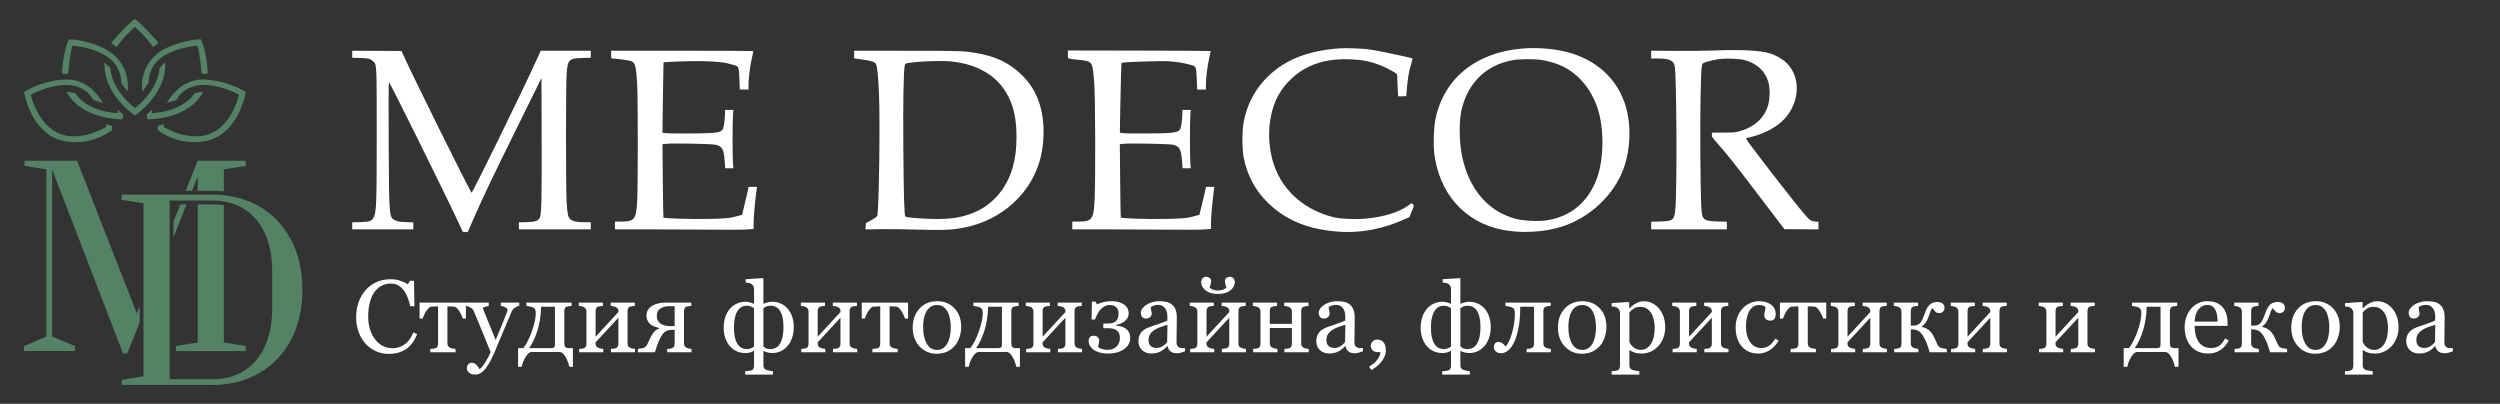 <?xml version="1.0" encoding="UTF-8"?> <svg xmlns="http://www.w3.org/2000/svg" width="1455" height="235" viewBox="0 0 1455 235" fill="none"><rect x="0" y="0" width="1455" height="235" fill="#333333" stroke="none"/><g clip-path="url(#clip0_1689_16)"><path fill-rule="evenodd" clip-rule="evenodd" d="M779.943 28.123C761.766 29.367 748.636 34.392 738.503 43.979C730.698 51.364 725.878 60.238 723.807 71.04C722.879 75.88 722.863 86.515 723.777 91.335C725.811 102.072 730.548 110.913 738.243 118.334C749.003 128.711 762.617 133.993 781.054 134.946C792.699 135.547 805.31 133.045 817.02 127.811L820.221 126.38L821.555 123.243C823.093 119.625 823.084 119.679 822.276 118.807C821.683 118.17 821.623 118.176 820.516 118.989C814.424 123.464 806.36 126.078 795.155 127.206C789.415 127.785 780.301 127.44 776.426 126.499C759.419 122.369 746.627 111.202 741.458 95.974C736.859 82.428 737.952 66.197 744.213 55.093C748.2 48.02 754.97 41.833 762.326 38.539C769.308 35.411 776.233 34.208 785.496 34.511C792.506 34.74 797.299 35.655 802.985 37.85C807.056 39.421 812.728 42.484 813.04 43.28C813.163 43.59 813.263 45.009 813.265 46.432C813.266 47.855 813.374 50.604 813.505 52.539L813.745 56.059H816.094C817.388 56.059 818.448 55.937 818.449 55.788C818.452 55.639 818.623 53.568 818.83 51.185C819.334 45.38 820.102 41.009 821.285 37.195C821.825 35.456 822.198 33.987 822.114 33.93C821.903 33.785 810.425 31.291 804.32 30.064C801.54 29.506 797.791 28.868 795.991 28.648C792.384 28.207 783.138 27.904 779.943 28.123ZM885.576 28.297C858.831 30.623 840.356 45.72 835.455 69.255C834.479 73.947 834.104 83.75 834.707 88.908C837.446 112.391 852.193 129.161 874.079 133.679C885.063 135.947 898.755 135.224 909.24 131.823C925.391 126.585 939.218 113.566 944.854 98.293C949.293 86.262 949.501 70.841 945.375 59.38C939.705 43.625 926.231 32.821 907.968 29.384C900.891 28.053 892.865 27.663 885.576 28.297ZM997.629 29.388C992.844 29.579 982.64 29.685 974.954 29.625L960.978 29.516V34.039H964.662C971.418 34.039 973.903 35.096 974.648 38.289C975.801 43.226 976.121 110.254 975.046 121.743C974.442 128.196 973.797 128.711 966.069 128.913L960.978 129.046V133.489H1005.03V129.045L999.758 128.912C993.87 128.765 991.92 128.168 991.017 126.236C990.09 124.251 989.82 117.457 989.606 90.532C989.396 64.456 989.805 41.45 990.539 38.021C990.792 36.837 990.952 36.725 993.537 35.936C998.398 34.451 1002.5 33.943 1007.99 34.143C1010.84 34.247 1013.95 34.578 1015.21 34.912C1022.35 36.796 1027.33 41.352 1029.17 47.679C1030.23 51.33 1030.15 57.489 1029 61.352C1026.8 68.706 1021.02 73.976 1012.55 76.356C1010.05 77.057 1008.78 77.166 1003.11 77.171L996.566 77.176L996.339 78.356C996.129 79.453 996.402 79.865 1000.3 84.312C1006.26 91.112 1008.94 94.507 1024.6 115.066L1038.54 133.376L1058.34 133.489V129.067L1056.36 128.906C1054 128.716 1053.2 128.165 1050.28 124.762C1043.75 117.155 1016.14 81.462 1016.14 80.627C1016.14 80.48 1017.1 80.151 1018.27 79.897C1025.17 78.396 1032.21 74.991 1036.74 70.962C1047.35 61.517 1048.79 45.416 1039.81 36.662C1037.38 34.287 1033.4 32.026 1029.84 30.991C1024.06 29.312 1013.18 28.771 997.629 29.388ZM205 33.593L209.72 33.744C214.644 33.903 215.501 34.131 217.295 35.761C219.254 37.541 219.254 37.551 219.254 78.079C219.254 117.794 219.063 123.25 217.576 126.278C216.401 128.669 215.191 129.132 209.72 129.282L205 129.411V133.489H240.541V129.437L236.143 129.26C232.563 129.117 231.42 128.93 229.994 128.257C226.438 126.579 226.44 126.584 226.213 83.403C226.105 62.954 226.165 47.756 226.353 47.756C226.855 47.756 259.23 113.135 266.789 129.417L269.349 134.933L272.194 135.141L275.312 127.998C281.313 114.255 285.73 105.002 302.668 70.686L315.139 45.424L315.242 81.335C315.344 116.792 315.152 124.663 314.139 126.709C313.21 128.582 311.55 129.144 306.532 129.285L301.996 129.412V133.489H343.83V129.338H340.331C333.632 129.338 331.258 128.267 330.511 124.908C330.279 123.87 329.94 120.422 329.755 117.245C329.301 109.437 329.311 49.611 329.767 43.092C330.357 34.675 331.058 33.959 338.918 33.734L343.83 33.594V29.527H314.725L312.006 35.483C303.189 54.803 275.172 111.992 274.456 112.135C273.892 112.247 239.233 42.278 234.286 31.039L233.68 29.664L205 29.527V33.593ZM355.678 31.783C355.678 33.694 355.777 34.039 356.327 34.039C358.297 34.039 366.645 35.192 367.444 35.575C369.775 36.69 370.275 38.726 370.853 49.423C371.308 57.878 371.318 107.267 370.864 116.343C370.292 127.839 369.438 128.946 361.138 128.968L357.899 128.977V133.489H379.094C390.751 133.489 407.202 133.569 415.653 133.667C424.102 133.764 432.723 133.706 434.811 133.538L438.606 133.231L438.611 129.389C438.616 126.124 439.454 116.832 440.311 110.529L440.552 108.762H435.697L435.271 110.838C435.036 111.979 434.178 115.631 433.364 118.953L431.881 124.993L429.412 125.704C424.939 126.993 422.25 127.249 411.209 127.431C401.616 127.59 386.601 127.122 386.116 126.65C386.023 126.558 385.859 116.908 385.75 105.203L385.555 83.923L388.044 83.663C391.513 83.301 413.952 83.725 416.207 84.195C420.233 85.034 421.195 86.591 421.712 93.106L422.095 97.933H426.855L426.605 95.475C426.285 92.294 426.29 70.144 426.613 66.668L426.861 64H421.946L421.942 66.076C421.939 69.1 421.326 73.816 420.788 74.969C420.108 76.422 418.693 76.972 414.634 77.357C410.526 77.746 390.012 77.84 387.327 77.481L385.555 77.244L385.823 56.816C385.972 45.581 386.122 36.361 386.156 36.328C386.534 35.965 402.666 35.437 409.068 35.578C417.701 35.767 422.043 36.304 426.919 37.787C430.07 38.745 430.025 38.63 430.342 46.403L430.575 52.088H435.644V49.29C435.645 45.314 436.618 37.666 437.659 33.47C438.147 31.502 438.462 29.809 438.36 29.709C438.257 29.609 419.612 29.527 396.926 29.527H355.678V31.783ZM497.1 33.939L501.264 34.547C507.687 35.485 509.271 36.01 509.862 37.396C510.618 39.17 511.114 44.139 511.579 54.615C512.276 70.302 511.57 121.803 510.608 125.548C510.495 125.988 509.159 126.976 507.185 128.08L503.948 129.89L503.73 133.504L512.601 133.365C517.479 133.289 527.274 133.411 534.367 133.636C548.387 134.081 553.734 133.861 560.695 132.551C583.473 128.264 601.166 111.778 605.957 90.375C607.021 85.618 607.549 79.171 607.303 73.927C606.704 61.12 602.551 51.246 594.473 43.409C587.424 36.571 579.141 32.65 567.876 30.817C560.463 29.611 559.134 29.569 527.734 29.548L497.1 29.527V33.939ZM621.491 31.704C621.491 34.409 620.981 34.142 627.354 34.774C635.989 35.63 635.843 35.422 636.847 48.298C637.493 56.581 637.634 104.59 637.048 116.343C636.475 127.839 635.623 128.946 627.322 128.968L624.083 128.977V133.489H645.278C656.935 133.489 673.387 133.569 681.836 133.667C690.286 133.764 698.908 133.706 700.995 133.538L704.789 133.231L704.795 129.389C704.8 126.124 705.639 116.832 706.496 110.529L706.736 108.762H701.881L701.455 110.838C701.221 111.979 700.362 115.631 699.548 118.953L698.066 124.993L695.596 125.704C691.123 126.993 688.434 127.249 677.394 127.431C667.8 127.59 652.785 127.122 652.3 126.65C652.207 126.558 652.043 116.908 651.935 105.203L651.739 83.923L654.229 83.663C657.698 83.301 680.137 83.725 682.392 84.195C686.418 85.034 687.379 86.591 687.896 93.106L688.279 97.933H693.039L692.789 95.475C692.468 92.294 692.474 70.144 692.797 66.668L693.045 64H688.131L688.127 66.076C688.123 69.1 687.51 73.816 686.972 74.969C686.293 76.422 684.876 76.972 680.818 77.357C676.717 77.746 656.197 77.84 653.519 77.482L651.754 77.246L651.985 63.133C652.111 55.37 652.32 46.234 652.449 42.829L652.682 36.638L653.693 36.441C655.751 36.039 675.495 35.4 679.429 35.607C684.25 35.861 689.544 36.704 693.103 37.787C696.254 38.745 696.209 38.63 696.527 46.403L696.76 52.088H701.828V49.29C701.829 45.314 702.803 37.666 703.844 33.47C704.331 31.502 704.647 29.809 704.544 29.709C704.441 29.609 685.713 29.494 662.925 29.455L621.491 29.383V31.704ZM896.376 34.773C900.15 35.297 904.174 36.371 907.535 37.753C917.656 41.916 925.634 50.865 929.643 62.557C933.669 74.294 933.586 92.202 929.451 103.636C924.404 117.593 914.015 126.263 899.934 128.271C895.166 128.951 886.867 128.544 882.416 127.413C862.087 122.246 849.544 102.736 849.544 76.281C849.544 67.954 850.411 62.904 852.873 56.91C857.773 44.976 867.542 37.271 880.728 34.94C883.962 34.369 892.778 34.275 896.376 34.773ZM554.492 35.853C569.932 37.675 581.179 44.751 586.891 56.239C590.233 62.958 591.605 69.815 591.59 79.703C591.579 86.758 590.997 91.572 589.489 97.062C586.095 109.427 577.989 119.011 567.027 123.618C559.66 126.715 553.01 127.715 541.895 127.398C534.497 127.187 527.428 126.542 526.905 126.032C526.29 125.432 525.947 113.789 525.742 86.562C525.534 58.879 525.836 41.425 526.585 37.945C526.758 37.142 527.054 36.934 528.328 36.724C535.197 35.589 548.5 35.146 554.492 35.853Z" fill="white"></path><path d="M100.971 128.885V138.102L108.591 118.949H104.933L100.971 128.885Z" fill="#548265"></path><path d="M123.807 118.949H115.059V199.319L102.324 201.396V204.302H143.025V201.396L130.287 199.319V119.52C128.213 119.146 126.053 118.949 123.807 118.949Z" fill="#548265"></path><path d="M111.732 111.049L115.059 102.687V111.049H123.808C126.014 111.049 128.173 111.162 130.287 111.374V98.534L143.025 96.595V93.551H115.059L108.082 111.049H111.732Z" fill="#548265"></path><path d="M30.337 98.534L71.589 205.685H74.082L81.303 187.535V178.205L79.62 182.427L44.873 93.551H14.278V96.595L27.014 98.534V195.857L14 201.394V204.301H43.626V201.394L30.337 195.857V98.534Z" fill="#548265"></path><path d="M123.807 220.696C130.545 220.696 136.52 219.128 141.736 215.989C146.949 212.852 151.032 208.166 153.987 201.937C156.94 195.707 158.416 188.163 158.416 179.303V157.983C158.416 149.125 156.94 141.603 153.987 135.419C151.032 129.235 146.949 124.574 141.736 121.438C136.52 118.301 130.545 116.73 123.807 116.73H98.75V220.696H123.807ZM70.787 221.113L83.522 219.036V118.252L70.787 116.314V113.27H123.807C133.96 113.27 142.982 115.554 150.872 120.121C158.762 124.69 164.924 131.15 169.353 139.502C173.785 147.857 175.999 157.569 175.999 168.644C175.999 179.719 173.785 189.434 169.353 197.784C164.924 206.138 158.74 212.598 150.802 217.165C142.863 221.734 133.865 224.019 123.807 224.019H70.787V221.113Z" fill="#548265"></path><path d="M61.693 73.917C61.693 73.917 49.008 81.879 36.81 78.525C24.612 75.171 19.184 60.784 17.917 55.139C17.917 55.139 44.18 40.434 54.436 58.249L59.85 59.862C59.85 59.862 52.938 46.038 38.768 46.269C24.598 46.498 14 53.526 14 53.526C14 53.526 17.571 76.451 35.312 81.635C35.312 81.635 50.634 86.589 65.265 75.645V73.341L61.809 72.189L61.693 73.917Z" fill="#548265"></path><path d="M68.49 65.854C49.251 64.587 43.836 54.218 43.836 54.218L38.652 53.297C47.407 70.001 71.254 69.425 71.254 69.425L71.715 66.775L68.49 63.78V65.854Z" fill="#548265"></path><path d="M42.109 26.684C42.109 26.684 70.564 27.837 70.564 48.342L74.251 53.296C74.251 53.296 77.592 34.518 57.316 26.684C57.316 26.684 47.985 22.883 40.151 22.883C40.151 22.883 36.58 29.68 36.119 42.928H39.633C39.633 42.928 40.612 31.293 42.109 26.684Z" fill="#548265"></path><path d="M78.512 15.624C78.512 15.624 86 22.306 89.11 27.49L92.336 24.955C92.336 24.955 83.004 14.21 78.512 11C74.019 14.21 64.688 24.955 64.688 24.955L67.913 27.49C71.024 22.306 78.512 15.624 78.512 15.624Z" fill="#548265"></path><path d="M118.256 46.269C104.087 46.038 97.174 59.862 97.174 59.862L102.589 58.249C112.844 40.434 139.107 55.139 139.107 55.139C137.841 60.784 132.413 75.171 120.214 78.525C108.016 81.879 95.331 73.917 95.331 73.917L95.216 72.189L91.76 73.341V75.645C106.39 86.589 121.712 81.635 121.712 81.635C139.453 76.451 143.025 53.526 143.025 53.526C143.025 53.526 132.426 46.498 118.256 46.269Z" fill="#548265"></path><path d="M118.371 53.297L113.187 54.218C113.187 54.218 107.773 64.587 88.534 65.854V63.78L85.309 66.775L85.769 69.425C85.769 69.425 109.616 70.001 118.371 53.297Z" fill="#548265"></path><path d="M82.775 53.296L86.462 48.342C86.462 27.837 114.917 26.684 114.917 26.684C116.415 31.293 117.394 42.928 117.394 42.928H120.907C120.447 29.68 116.875 22.883 116.875 22.883C109.042 22.883 99.71 26.684 99.71 26.684C79.435 34.518 82.775 53.296 82.775 53.296Z" fill="#548265"></path><path d="M96.139 36.359L92.798 39.585C92.798 39.585 93.028 51.105 78.513 62.971C63.998 51.105 64.228 39.585 64.228 39.585L60.887 36.359C59.851 54.907 78.513 67.233 78.513 67.233C78.513 67.233 97.176 54.907 96.139 36.359Z" fill="#548265"></path><path d="M226.182 205.967C223.701 205.967 221.318 205.479 219.033 204.502C216.768 203.525 214.756 202.119 212.998 200.283C211.26 198.447 209.873 196.211 208.838 193.574C207.803 190.918 207.285 187.93 207.285 184.609C207.285 181.289 207.793 178.281 208.809 175.586C209.824 172.871 211.23 170.537 213.027 168.584C214.805 166.65 216.904 165.156 219.326 164.102C221.748 163.047 224.336 162.52 227.09 162.52C229.141 162.52 230.996 162.773 232.656 163.281C234.316 163.789 235.898 164.502 237.402 165.42L238.604 163.428H240.947L241.211 178.252H238.809C238.496 176.807 238.027 175.244 237.402 173.564C236.777 171.865 236.045 170.43 235.205 169.258C234.268 167.93 233.154 166.895 231.865 166.152C230.576 165.391 229.102 165.01 227.441 165.01C225.547 165.01 223.779 165.43 222.139 166.27C220.518 167.109 219.111 168.35 217.92 169.99C216.787 171.572 215.898 173.584 215.254 176.025C214.609 178.467 214.287 181.191 214.287 184.199C214.287 186.855 214.619 189.297 215.283 191.523C215.967 193.73 216.934 195.674 218.184 197.354C219.434 199.014 220.908 200.312 222.607 201.25C224.326 202.188 226.24 202.656 228.35 202.656C229.932 202.656 231.387 202.412 232.715 201.924C234.043 201.416 235.195 200.752 236.172 199.932C237.148 199.072 238.008 198.096 238.75 197.002C239.492 195.908 240.098 194.717 240.566 193.428L242.764 194.482C241.084 198.604 238.857 201.553 236.084 203.33C233.311 205.088 230.01 205.967 226.182 205.967ZM271.152 185.371H269.365C269.189 184.824 268.926 184.18 268.574 183.438C268.242 182.695 267.871 181.992 267.461 181.328C267.031 180.605 266.543 179.971 265.996 179.424C265.469 178.857 264.912 178.535 264.326 178.457C263.721 178.398 263.047 178.359 262.305 178.34C261.562 178.301 260.928 178.281 260.4 178.281V199.785C260.4 200.449 260.537 200.996 260.811 201.426C261.084 201.855 261.494 202.188 262.041 202.422C262.471 202.617 262.959 202.764 263.506 202.861C264.053 202.959 264.59 203.027 265.117 203.066V205H250.41V203.066C250.859 203.027 251.367 202.988 251.934 202.949C252.52 202.91 252.988 202.832 253.34 202.715C253.887 202.539 254.287 202.236 254.541 201.807C254.814 201.357 254.951 200.781 254.951 200.078V178.281C254.326 178.301 253.623 178.33 252.842 178.369C252.061 178.389 251.445 178.418 250.996 178.457C250.488 178.496 249.941 178.818 249.355 179.424C248.789 180.029 248.291 180.664 247.861 181.328C247.451 181.992 247.07 182.734 246.719 183.555C246.367 184.355 246.123 184.961 245.986 185.371H244.199V176.113H271.152V185.371ZM271.709 214.434C271.709 213.457 271.973 212.656 272.5 212.031C273.047 211.426 273.721 211.123 274.521 211.123C275.146 211.123 275.684 211.24 276.133 211.475C276.582 211.709 276.982 212.012 277.334 212.383C277.627 212.676 277.939 213.076 278.271 213.584C278.604 214.092 278.867 214.512 279.062 214.844C280.039 214.316 281.201 212.939 282.549 210.713C283.916 208.486 284.902 206.533 285.508 204.854C283.652 200.225 281.973 196.084 280.469 192.432C278.965 188.779 277.393 185 275.752 181.094C275.381 180.195 274.756 179.502 273.877 179.014C272.998 178.506 272.119 178.184 271.24 178.047V176.113H284.424V178.164C283.838 178.184 283.135 178.311 282.314 178.545C281.494 178.76 281.084 179.014 281.084 179.307C281.084 179.424 281.123 179.619 281.201 179.893C281.299 180.166 281.406 180.449 281.523 180.742C282.266 182.676 283.398 185.469 284.922 189.121C286.445 192.754 287.627 195.664 288.467 197.852C289.346 195.762 290.254 193.604 291.191 191.377C292.148 189.131 293.213 186.484 294.385 183.438C294.521 183.066 294.717 182.559 294.971 181.914C295.225 181.25 295.352 180.684 295.352 180.215C295.352 179.707 294.902 179.238 294.004 178.809C293.125 178.359 292.285 178.086 291.484 177.988V176.113H302.207V177.93C301.621 178.027 300.85 178.369 299.893 178.955C298.936 179.521 298.223 180.332 297.754 181.387C295.43 186.777 293.359 191.689 291.543 196.123C289.746 200.557 288.379 203.818 287.441 205.908C286.211 208.643 285.107 210.771 284.131 212.295C283.174 213.838 282.236 215.049 281.318 215.928C280.42 216.748 279.6 217.295 278.857 217.568C278.135 217.861 277.383 218.008 276.602 218.008C275.078 218.008 273.877 217.646 272.998 216.924C272.139 216.201 271.709 215.371 271.709 214.434ZM304.609 202.627C306.543 200.068 308.223 196.709 309.648 192.549C311.094 188.389 311.816 184.98 311.816 182.324C311.816 181.309 311.689 180.557 311.436 180.068C311.182 179.58 310.781 179.199 310.234 178.926C309.863 178.73 309.258 178.555 308.418 178.398C307.578 178.223 306.895 178.105 306.367 178.047V176.113H332.676V178.047C332.109 178.086 331.611 178.135 331.182 178.193C330.771 178.252 330.391 178.32 330.039 178.398C329.492 178.555 329.082 178.867 328.809 179.336C328.555 179.785 328.428 180.352 328.428 181.035V199.756C328.428 200.791 328.623 201.533 329.014 201.982C329.424 202.412 330.273 202.627 331.562 202.627H333.438V213.467H331.328C330.918 211.494 330.225 209.629 329.248 207.871C328.271 206.113 327.217 205.117 326.084 204.883H309.062C308.008 205.059 306.934 206.035 305.84 207.812C304.766 209.59 304.033 211.475 303.643 213.467H301.533V202.627H304.609ZM307.949 202.627H320.576C321.436 202.627 322.051 202.48 322.422 202.188C322.793 201.875 322.979 201.406 322.979 200.781V178.516H314.922C314.805 183.457 314.121 187.988 312.871 192.109C311.641 196.211 310 199.717 307.949 202.627ZM369.59 205H355.557V203.066C356.006 203.027 356.465 202.988 356.934 202.949C357.422 202.91 357.842 202.832 358.193 202.715C358.74 202.539 359.16 202.236 359.453 201.807C359.746 201.357 359.893 200.781 359.893 200.078V184.902L346.592 199.287V199.785C346.592 200.449 346.729 200.996 347.002 201.426C347.275 201.855 347.686 202.188 348.232 202.422C348.662 202.617 349.111 202.764 349.58 202.861C350.068 202.959 350.576 203.027 351.104 203.066V205H337.07V203.066C337.52 203.027 337.979 202.988 338.447 202.949C338.936 202.91 339.355 202.832 339.707 202.715C340.254 202.539 340.654 202.236 340.908 201.807C341.182 201.357 341.318 200.781 341.318 200.078V181.328C341.318 180.684 341.182 180.146 340.908 179.717C340.635 179.268 340.225 178.926 339.678 178.691C339.17 178.457 338.672 178.301 338.184 178.223C337.715 178.145 337.275 178.086 336.865 178.047V176.113H350.898V178.047C350.332 178.086 349.834 178.135 349.404 178.193C348.994 178.252 348.613 178.32 348.262 178.398C347.715 178.555 347.305 178.867 347.031 179.336C346.777 179.785 346.65 180.352 346.65 181.035V195.977L359.951 181.562C359.951 180.703 359.814 180.068 359.541 179.658C359.268 179.248 358.857 178.926 358.311 178.691C357.803 178.457 357.295 178.301 356.787 178.223C356.299 178.145 355.85 178.086 355.439 178.047V176.113H369.473V178.047C368.906 178.086 368.408 178.135 367.979 178.193C367.568 178.252 367.188 178.32 366.836 178.398C366.289 178.555 365.879 178.867 365.605 179.336C365.352 179.785 365.225 180.352 365.225 181.035V199.785C365.225 200.469 365.342 201.025 365.576 201.455C365.811 201.865 366.211 202.188 366.777 202.422C367.188 202.617 367.627 202.764 368.096 202.861C368.584 202.959 369.082 203.027 369.59 203.066V205ZM392.646 189.824V178.193H389.365C387.314 178.193 385.615 178.672 384.268 179.629C382.92 180.586 382.246 182.002 382.246 183.877C382.246 185.811 382.959 187.285 384.385 188.301C385.811 189.316 387.842 189.824 390.479 189.824H392.646ZM383.799 191.055V190.879C381.162 190.352 379.238 189.482 378.027 188.271C376.836 187.041 376.24 185.488 376.24 183.613C376.24 181.309 377.275 179.482 379.346 178.135C381.436 176.787 384.072 176.113 387.256 176.113H402.344V178.047C401.777 178.086 401.279 178.135 400.85 178.193C400.439 178.252 400.059 178.32 399.707 178.398C399.16 178.555 398.75 178.867 398.477 179.336C398.223 179.785 398.096 180.352 398.096 181.035V199.785C398.096 200.469 398.213 201.025 398.447 201.455C398.682 201.865 399.082 202.188 399.648 202.422C400.059 202.617 400.498 202.764 400.967 202.861C401.455 202.959 401.953 203.027 402.461 203.066V205H388.311V203.066C388.76 203.027 389.219 202.988 389.688 202.949C390.176 202.91 390.596 202.832 390.947 202.715C391.494 202.539 391.914 202.236 392.207 201.807C392.5 201.357 392.646 200.781 392.646 200.078V191.963H391.416C389.6 191.963 388.174 192.314 387.139 193.018C386.123 193.701 385.146 195 384.209 196.914C383.525 198.34 382.959 199.658 382.51 200.869C382.08 202.08 381.631 203.457 381.162 205H371.289V203.066C371.738 203.008 372.158 202.949 372.549 202.891C372.959 202.832 373.398 202.764 373.867 202.686C374.473 202.568 375.02 202.334 375.508 201.982C376.016 201.631 376.455 201.055 376.826 200.254C377.021 199.805 377.285 199.209 377.617 198.467C377.969 197.705 378.379 196.855 378.848 195.918C379.473 194.688 380.166 193.682 380.928 192.9C381.709 192.119 382.666 191.504 383.799 191.055ZM461.963 190.41C461.963 192.754 461.621 194.873 460.938 196.768C460.273 198.662 459.375 200.234 458.242 201.484C457.07 202.793 455.732 203.789 454.229 204.473C452.744 205.137 451.113 205.469 449.336 205.469C448.379 205.469 447.48 205.342 446.641 205.088C445.801 204.854 445.068 204.58 444.443 204.268H444.297V212.471C444.297 213.174 444.434 213.76 444.707 214.229C444.98 214.697 445.4 215.039 445.967 215.254C446.436 215.43 447.07 215.596 447.871 215.752C448.672 215.928 449.326 216.025 449.834 216.045V218.008H433.691V216.045C434.297 216.006 434.932 215.957 435.596 215.898C436.26 215.84 436.816 215.742 437.266 215.605C437.852 215.41 438.262 215.068 438.496 214.58C438.73 214.092 438.848 213.516 438.848 212.852V204.268H438.701C437.998 204.6 437.285 204.883 436.562 205.117C435.84 205.352 434.922 205.469 433.809 205.469C432.09 205.469 430.459 205.146 428.916 204.502C427.393 203.838 426.055 202.871 424.902 201.602C423.75 200.332 422.842 198.779 422.178 196.943C421.514 195.088 421.182 192.988 421.182 190.645C421.182 188.398 421.504 186.338 422.148 184.463C422.793 182.588 423.701 180.977 424.873 179.629C425.967 178.359 427.305 177.373 428.887 176.67C430.488 175.967 432.129 175.615 433.809 175.615C434.746 175.615 435.625 175.732 436.445 175.967C437.266 176.201 438.018 176.484 438.701 176.816H438.848V168.232C438.848 167.549 438.711 166.963 438.438 166.475C438.184 165.986 437.793 165.566 437.266 165.215C436.914 164.98 436.426 164.805 435.801 164.688C435.195 164.551 434.59 164.463 433.984 164.424V162.52L443.887 161.875L444.297 162.227V176.816H444.443C444.951 176.543 445.693 176.279 446.67 176.025C447.646 175.752 448.535 175.615 449.336 175.615C451.113 175.615 452.764 175.947 454.287 176.611C455.811 177.256 457.148 178.223 458.301 179.512C459.453 180.781 460.352 182.334 460.996 184.17C461.641 186.006 461.963 188.086 461.963 190.41ZM455.986 190.41C455.986 188.223 455.811 186.338 455.459 184.756C455.107 183.174 454.6 181.875 453.936 180.859C453.252 179.824 452.451 179.082 451.533 178.633C450.635 178.164 449.619 177.93 448.486 177.93C447.49 177.93 446.689 178.066 446.084 178.34C445.479 178.613 444.883 178.975 444.297 179.424V201.66C444.902 202.129 445.469 202.5 445.996 202.773C446.523 203.027 447.354 203.154 448.486 203.154C449.58 203.154 450.596 202.91 451.533 202.422C452.471 201.934 453.262 201.152 453.906 200.078C454.629 198.906 455.156 197.52 455.488 195.918C455.82 194.316 455.986 192.48 455.986 190.41ZM438.848 201.66V179.424C438.34 179.014 437.725 178.662 437.002 178.369C436.299 178.076 435.518 177.93 434.658 177.93C433.545 177.93 432.529 178.174 431.611 178.662C430.713 179.15 429.922 179.922 429.238 180.977C428.574 182.012 428.057 183.34 427.686 184.961C427.334 186.562 427.158 188.457 427.158 190.645C427.158 192.871 427.334 194.766 427.686 196.328C428.057 197.891 428.574 199.18 429.238 200.195C429.883 201.211 430.664 201.963 431.582 202.451C432.52 202.92 433.545 203.154 434.658 203.154C435.596 203.154 436.406 203.008 437.09 202.715C437.773 202.422 438.359 202.07 438.848 201.66ZM498.848 205H484.814V203.066C485.264 203.027 485.723 202.988 486.191 202.949C486.68 202.91 487.1 202.832 487.451 202.715C487.998 202.539 488.418 202.236 488.711 201.807C489.004 201.357 489.15 200.781 489.15 200.078V184.902L475.85 199.287V199.785C475.85 200.449 475.986 200.996 476.26 201.426C476.533 201.855 476.943 202.188 477.49 202.422C477.92 202.617 478.369 202.764 478.838 202.861C479.326 202.959 479.834 203.027 480.361 203.066V205H466.328V203.066C466.777 203.027 467.236 202.988 467.705 202.949C468.193 202.91 468.613 202.832 468.965 202.715C469.512 202.539 469.912 202.236 470.166 201.807C470.439 201.357 470.576 200.781 470.576 200.078V181.328C470.576 180.684 470.439 180.146 470.166 179.717C469.893 179.268 469.482 178.926 468.936 178.691C468.428 178.457 467.93 178.301 467.441 178.223C466.973 178.145 466.533 178.086 466.123 178.047V176.113H480.156V178.047C479.59 178.086 479.092 178.135 478.662 178.193C478.252 178.252 477.871 178.32 477.52 178.398C476.973 178.555 476.562 178.867 476.289 179.336C476.035 179.785 475.908 180.352 475.908 181.035V195.977L489.209 181.562C489.209 180.703 489.072 180.068 488.799 179.658C488.525 179.248 488.115 178.926 487.568 178.691C487.061 178.457 486.553 178.301 486.045 178.223C485.557 178.145 485.107 178.086 484.697 178.047V176.113H498.73V178.047C498.164 178.086 497.666 178.135 497.236 178.193C496.826 178.252 496.445 178.32 496.094 178.398C495.547 178.555 495.137 178.867 494.863 179.336C494.609 179.785 494.482 180.352 494.482 181.035V199.785C494.482 200.469 494.6 201.025 494.834 201.455C495.068 201.865 495.469 202.188 496.035 202.422C496.445 202.617 496.885 202.764 497.354 202.861C497.842 202.959 498.34 203.027 498.848 203.066V205ZM528.496 185.371H526.709C526.533 184.824 526.27 184.18 525.918 183.438C525.586 182.695 525.215 181.992 524.805 181.328C524.375 180.605 523.887 179.971 523.34 179.424C522.812 178.857 522.256 178.535 521.67 178.457C521.064 178.398 520.391 178.359 519.648 178.34C518.906 178.301 518.271 178.281 517.744 178.281V199.785C517.744 200.449 517.881 200.996 518.154 201.426C518.428 201.855 518.838 202.188 519.385 202.422C519.814 202.617 520.303 202.764 520.85 202.861C521.396 202.959 521.934 203.027 522.461 203.066V205H507.754V203.066C508.203 203.027 508.711 202.988 509.277 202.949C509.863 202.91 510.332 202.832 510.684 202.715C511.23 202.539 511.631 202.236 511.885 201.807C512.158 201.357 512.295 200.781 512.295 200.078V178.281C511.67 178.301 510.967 178.33 510.186 178.369C509.404 178.389 508.789 178.418 508.34 178.457C507.832 178.496 507.285 178.818 506.699 179.424C506.133 180.029 505.635 180.664 505.205 181.328C504.795 181.992 504.414 182.734 504.062 183.555C503.711 184.355 503.467 184.961 503.33 185.371H501.543V176.113H528.496V185.371ZM559.404 190.264C559.404 192.295 559.082 194.297 558.438 196.27C557.793 198.223 556.875 199.883 555.684 201.25C554.336 202.812 552.773 203.975 550.996 204.736C549.219 205.498 547.227 205.879 545.02 205.879C543.184 205.879 541.436 205.537 539.775 204.854C538.115 204.15 536.641 203.135 535.352 201.807C534.082 200.498 533.066 198.906 532.305 197.031C531.562 195.137 531.191 193.018 531.191 190.674C531.191 186.162 532.5 182.471 535.117 179.6C537.754 176.729 541.201 175.293 545.459 175.293C549.502 175.293 552.832 176.66 555.449 179.395C558.086 182.109 559.404 185.732 559.404 190.264ZM553.34 190.322C553.34 188.857 553.193 187.314 552.9 185.693C552.607 184.053 552.168 182.666 551.582 181.533C550.957 180.322 550.137 179.355 549.121 178.633C548.105 177.891 546.865 177.52 545.4 177.52C543.896 177.52 542.607 177.891 541.533 178.633C540.479 179.375 539.619 180.391 538.955 181.68C538.33 182.871 537.891 184.229 537.637 185.752C537.383 187.275 537.256 188.75 537.256 190.176C537.256 192.051 537.402 193.789 537.695 195.391C538.008 196.973 538.496 198.389 539.16 199.639C539.824 200.889 540.654 201.875 541.65 202.598C542.666 203.301 543.916 203.652 545.4 203.652C547.842 203.652 549.775 202.471 551.201 200.107C552.627 197.744 553.34 194.482 553.34 190.322ZM564.766 202.627C566.699 200.068 568.379 196.709 569.805 192.549C571.25 188.389 571.973 184.98 571.973 182.324C571.973 181.309 571.846 180.557 571.592 180.068C571.338 179.58 570.938 179.199 570.391 178.926C570.02 178.73 569.414 178.555 568.574 178.398C567.734 178.223 567.051 178.105 566.523 178.047V176.113H592.832V178.047C592.266 178.086 591.768 178.135 591.338 178.193C590.928 178.252 590.547 178.32 590.195 178.398C589.648 178.555 589.238 178.867 588.965 179.336C588.711 179.785 588.584 180.352 588.584 181.035V199.756C588.584 200.791 588.779 201.533 589.17 201.982C589.58 202.412 590.43 202.627 591.719 202.627H593.594V213.467H591.484C591.074 211.494 590.381 209.629 589.404 207.871C588.428 206.113 587.373 205.117 586.24 204.883H569.219C568.164 205.059 567.09 206.035 565.996 207.812C564.922 209.59 564.189 211.475 563.799 213.467H561.689V202.627H564.766ZM568.105 202.627H580.732C581.592 202.627 582.207 202.48 582.578 202.188C582.949 201.875 583.135 201.406 583.135 200.781V178.516H575.078C574.961 183.457 574.277 187.988 573.027 192.109C571.797 196.211 570.156 199.717 568.105 202.627ZM629.746 205H615.713V203.066C616.162 203.027 616.621 202.988 617.09 202.949C617.578 202.91 617.998 202.832 618.35 202.715C618.896 202.539 619.316 202.236 619.609 201.807C619.902 201.357 620.049 200.781 620.049 200.078V184.902L606.748 199.287V199.785C606.748 200.449 606.885 200.996 607.158 201.426C607.432 201.855 607.842 202.188 608.389 202.422C608.818 202.617 609.268 202.764 609.736 202.861C610.225 202.959 610.732 203.027 611.26 203.066V205H597.227V203.066C597.676 203.027 598.135 202.988 598.604 202.949C599.092 202.91 599.512 202.832 599.863 202.715C600.41 202.539 600.811 202.236 601.064 201.807C601.338 201.357 601.475 200.781 601.475 200.078V181.328C601.475 180.684 601.338 180.146 601.064 179.717C600.791 179.268 600.381 178.926 599.834 178.691C599.326 178.457 598.828 178.301 598.34 178.223C597.871 178.145 597.432 178.086 597.021 178.047V176.113H611.055V178.047C610.488 178.086 609.99 178.135 609.561 178.193C609.15 178.252 608.77 178.32 608.418 178.398C607.871 178.555 607.461 178.867 607.188 179.336C606.934 179.785 606.807 180.352 606.807 181.035V195.977L620.107 181.562C620.107 180.703 619.971 180.068 619.697 179.658C619.424 179.248 619.014 178.926 618.467 178.691C617.959 178.457 617.451 178.301 616.943 178.223C616.455 178.145 616.006 178.086 615.596 178.047V176.113H629.629V178.047C629.062 178.086 628.564 178.135 628.135 178.193C627.725 178.252 627.344 178.32 626.992 178.398C626.445 178.555 626.035 178.867 625.762 179.336C625.508 179.785 625.381 180.352 625.381 181.035V199.785C625.381 200.469 625.498 201.025 625.732 201.455C625.967 201.865 626.367 202.188 626.934 202.422C627.344 202.617 627.783 202.764 628.252 202.861C628.74 202.959 629.238 203.027 629.746 203.066V205ZM657.783 196.65C657.783 199.365 656.572 201.562 654.15 203.242C651.748 204.922 648.604 205.762 644.717 205.762C642.979 205.762 641.396 205.557 639.971 205.146C638.564 204.756 637.383 204.219 636.426 203.535C635.508 202.852 634.805 202.08 634.316 201.221C633.828 200.361 633.584 199.424 633.584 198.408C633.584 197.529 633.818 196.807 634.287 196.24C634.756 195.674 635.488 195.391 636.484 195.391C637.539 195.391 638.34 195.674 638.887 196.24C639.434 196.807 639.707 197.402 639.707 198.027C639.707 198.594 639.619 199.268 639.443 200.049C639.287 200.83 639.15 201.436 639.033 201.865C639.541 202.373 640.283 202.793 641.26 203.125C642.236 203.438 643.379 203.594 644.688 203.594C646.719 203.594 648.408 202.988 649.756 201.777C651.104 200.566 651.777 198.857 651.777 196.65C651.777 195.986 651.689 195.312 651.514 194.629C651.338 193.945 651.006 193.34 650.518 192.812C650.029 192.285 649.365 191.855 648.525 191.523C647.686 191.191 646.582 191.025 645.215 191.025H642.139V188.301H644.658C647.002 188.301 648.643 187.812 649.58 186.836C650.518 185.84 650.986 184.307 650.986 182.236C650.986 180.791 650.537 179.648 649.639 178.809C648.74 177.949 647.5 177.52 645.918 177.52C644.766 177.52 643.74 177.773 642.842 178.281C641.943 178.77 641.113 179.443 640.352 180.303C639.668 181.084 639.062 182.002 638.535 183.057C638.027 184.092 637.607 185.068 637.275 185.986H635.312L635.488 175.527H637.451L638.506 177.139C639.482 176.689 640.654 176.27 642.021 175.879C643.408 175.488 644.961 175.293 646.68 175.293C648.828 175.293 650.576 175.557 651.924 176.084C653.271 176.592 654.316 177.207 655.059 177.93C655.781 178.633 656.27 179.385 656.523 180.186C656.777 180.967 656.904 181.611 656.904 182.119C656.904 182.783 656.797 183.467 656.582 184.17C656.387 184.854 656.006 185.508 655.439 186.133C654.893 186.758 654.131 187.344 653.154 187.891C652.197 188.418 650.986 188.828 649.521 189.121V189.502C650.439 189.541 651.377 189.688 652.334 189.941C653.311 190.195 654.209 190.596 655.029 191.143C655.908 191.748 656.582 192.51 657.051 193.428C657.539 194.326 657.783 195.4 657.783 196.65ZM689.688 204.473C688.77 204.805 687.959 205.068 687.256 205.264C686.572 205.479 685.791 205.586 684.912 205.586C683.389 205.586 682.168 205.234 681.25 204.531C680.352 203.809 679.775 202.764 679.521 201.396H679.346C678.076 202.803 676.709 203.877 675.244 204.619C673.799 205.361 672.051 205.732 670 205.732C667.832 205.732 666.045 205.068 664.639 203.74C663.252 202.412 662.559 200.674 662.559 198.525C662.559 197.412 662.715 196.416 663.027 195.537C663.34 194.658 663.809 193.867 664.434 193.164C664.922 192.578 665.566 192.061 666.367 191.611C667.168 191.143 667.92 190.771 668.623 190.498C669.502 190.166 671.279 189.551 673.955 188.652C676.65 187.754 678.467 187.051 679.404 186.543V183.643C679.404 183.389 679.346 182.9 679.229 182.178C679.131 181.455 678.906 180.771 678.555 180.127C678.164 179.404 677.607 178.779 676.885 178.252C676.182 177.705 675.176 177.432 673.867 177.432C672.969 177.432 672.129 177.588 671.348 177.9C670.586 178.193 670.049 178.506 669.736 178.838C669.736 179.229 669.824 179.805 670 180.566C670.195 181.328 670.293 182.031 670.293 182.676C670.293 183.359 669.98 183.984 669.355 184.551C668.75 185.117 667.9 185.4 666.807 185.4C665.83 185.4 665.107 185.059 664.639 184.375C664.189 183.672 663.965 182.891 663.965 182.031C663.965 181.133 664.277 180.273 664.902 179.453C665.547 178.633 666.377 177.9 667.393 177.256C668.271 176.709 669.336 176.25 670.586 175.879C671.836 175.488 673.057 175.293 674.248 175.293C675.889 175.293 677.314 175.41 678.525 175.645C679.756 175.859 680.869 176.338 681.865 177.08C682.861 177.803 683.613 178.789 684.121 180.039C684.648 181.27 684.912 182.861 684.912 184.814C684.912 187.607 684.883 190.088 684.824 192.256C684.766 194.404 684.736 196.758 684.736 199.316C684.736 200.078 684.863 200.684 685.117 201.133C685.391 201.582 685.801 201.963 686.348 202.275C686.641 202.451 687.1 202.549 687.725 202.568C688.369 202.588 689.023 202.598 689.688 202.598V204.473ZM679.463 189.004C677.803 189.492 676.348 189.971 675.098 190.439C673.848 190.908 672.686 191.494 671.611 192.197C670.635 192.861 669.863 193.652 669.297 194.57C668.73 195.469 668.447 196.543 668.447 197.793C668.447 199.414 668.867 200.605 669.707 201.367C670.566 202.129 671.65 202.51 672.959 202.51C674.346 202.51 675.566 202.178 676.621 201.514C677.676 200.83 678.564 200.029 679.287 199.111L679.463 189.004ZM725.137 205H711.104V203.066C711.553 203.027 712.012 202.988 712.48 202.949C712.969 202.91 713.389 202.832 713.74 202.715C714.287 202.539 714.707 202.236 715 201.807C715.293 201.357 715.439 200.781 715.439 200.078V184.902L702.139 199.287V199.785C702.139 200.449 702.275 200.996 702.549 201.426C702.822 201.855 703.232 202.188 703.779 202.422C704.209 202.617 704.658 202.764 705.127 202.861C705.615 202.959 706.123 203.027 706.65 203.066V205H692.617V203.066C693.066 203.027 693.525 202.988 693.994 202.949C694.482 202.91 694.902 202.832 695.254 202.715C695.801 202.539 696.201 202.236 696.455 201.807C696.729 201.357 696.865 200.781 696.865 200.078V181.328C696.865 180.684 696.729 180.146 696.455 179.717C696.182 179.268 695.771 178.926 695.225 178.691C694.717 178.457 694.219 178.301 693.73 178.223C693.262 178.145 692.822 178.086 692.412 178.047V176.113H706.445V178.047C705.879 178.086 705.381 178.135 704.951 178.193C704.541 178.252 704.16 178.32 703.809 178.398C703.262 178.555 702.852 178.867 702.578 179.336C702.324 179.785 702.197 180.352 702.197 181.035V195.977L715.498 181.562C715.498 180.703 715.361 180.068 715.088 179.658C714.814 179.248 714.404 178.926 713.857 178.691C713.35 178.457 712.842 178.301 712.334 178.223C711.846 178.145 711.396 178.086 710.986 178.047V176.113H725.02V178.047C724.453 178.086 723.955 178.135 723.525 178.193C723.115 178.252 722.734 178.32 722.383 178.398C721.836 178.555 721.426 178.867 721.152 179.336C720.898 179.785 720.771 180.352 720.771 181.035V199.785C720.771 200.469 720.889 201.025 721.123 201.455C721.357 201.865 721.758 202.188 722.324 202.422C722.734 202.617 723.174 202.764 723.643 202.861C724.131 202.959 724.629 203.027 725.137 203.066V205ZM718.691 164.248C718.691 164.854 718.506 165.576 718.135 166.416C717.783 167.256 717.256 167.988 716.553 168.613C715.732 169.336 714.736 169.922 713.564 170.371C712.412 170.82 710.84 171.045 708.848 171.045C706.973 171.045 705.42 170.82 704.189 170.371C702.959 169.902 701.953 169.316 701.172 168.613C700.43 167.93 699.893 167.197 699.561 166.416C699.248 165.615 699.092 164.893 699.092 164.248C699.092 163.311 699.365 162.549 699.912 161.963C700.479 161.357 701.152 161.055 701.934 161.055C702.656 161.055 703.33 161.27 703.955 161.699C704.58 162.129 704.893 162.832 704.893 163.809C704.893 164.375 704.775 165.01 704.541 165.713C704.307 166.396 704.121 166.895 703.984 167.207C704.512 167.852 705.205 168.33 706.064 168.643C706.943 168.955 707.871 169.111 708.848 169.111C709.707 169.111 710.615 168.965 711.572 168.672C712.529 168.359 713.271 167.871 713.799 167.207C713.643 166.836 713.447 166.309 713.213 165.625C712.998 164.922 712.891 164.316 712.891 163.809C712.891 162.832 713.203 162.129 713.828 161.699C714.453 161.27 715.117 161.055 715.82 161.055C716.621 161.055 717.295 161.357 717.842 161.963C718.408 162.549 718.691 163.311 718.691 164.248ZM761.67 205H747.549V203.066C747.998 203.027 748.457 202.988 748.926 202.949C749.414 202.91 749.834 202.832 750.186 202.715C750.732 202.539 751.152 202.236 751.445 201.807C751.738 201.357 751.885 200.781 751.885 200.078V190.879H739.023V199.785C739.023 200.449 739.16 200.996 739.434 201.426C739.707 201.855 740.117 202.188 740.664 202.422C741.074 202.617 741.514 202.764 741.982 202.861C742.471 202.959 742.969 203.027 743.477 203.066V205H729.355V203.066C729.805 203.027 730.264 202.988 730.732 202.949C731.221 202.91 731.641 202.832 731.992 202.715C732.539 202.539 732.939 202.236 733.193 201.807C733.467 201.357 733.604 200.781 733.604 200.078V181.328C733.604 180.684 733.467 180.146 733.193 179.717C732.92 179.268 732.51 178.926 731.963 178.691C731.455 178.457 730.957 178.301 730.469 178.223C730 178.145 729.561 178.086 729.15 178.047V176.113H743.271V178.047C742.705 178.086 742.207 178.135 741.777 178.193C741.367 178.252 740.986 178.32 740.635 178.398C740.088 178.555 739.678 178.867 739.404 179.336C739.15 179.785 739.023 180.352 739.023 181.035V188.477H751.885V181.328C751.885 180.684 751.748 180.146 751.475 179.717C751.201 179.268 750.791 178.926 750.244 178.691C749.736 178.457 749.238 178.301 748.75 178.223C748.281 178.145 747.842 178.086 747.432 178.047V176.113H761.553V178.047C760.986 178.086 760.488 178.135 760.059 178.193C759.648 178.252 759.268 178.32 758.916 178.398C758.369 178.555 757.959 178.867 757.686 179.336C757.432 179.785 757.305 180.352 757.305 181.035V199.785C757.305 200.469 757.422 201.025 757.656 201.455C757.891 201.865 758.291 202.188 758.857 202.422C759.268 202.617 759.707 202.764 760.176 202.861C760.664 202.959 761.162 203.027 761.67 203.066V205ZM793.223 204.473C792.305 204.805 791.494 205.068 790.791 205.264C790.107 205.479 789.326 205.586 788.447 205.586C786.924 205.586 785.703 205.234 784.785 204.531C783.887 203.809 783.311 202.764 783.057 201.396H782.881C781.611 202.803 780.244 203.877 778.779 204.619C777.334 205.361 775.586 205.732 773.535 205.732C771.367 205.732 769.58 205.068 768.174 203.74C766.787 202.412 766.094 200.674 766.094 198.525C766.094 197.412 766.25 196.416 766.562 195.537C766.875 194.658 767.344 193.867 767.969 193.164C768.457 192.578 769.102 192.061 769.902 191.611C770.703 191.143 771.455 190.771 772.158 190.498C773.037 190.166 774.814 189.551 777.49 188.652C780.186 187.754 782.002 187.051 782.939 186.543V183.643C782.939 183.389 782.881 182.9 782.764 182.178C782.666 181.455 782.441 180.771 782.09 180.127C781.699 179.404 781.143 178.779 780.42 178.252C779.717 177.705 778.711 177.432 777.402 177.432C776.504 177.432 775.664 177.588 774.883 177.9C774.121 178.193 773.584 178.506 773.271 178.838C773.271 179.229 773.359 179.805 773.535 180.566C773.73 181.328 773.828 182.031 773.828 182.676C773.828 183.359 773.516 183.984 772.891 184.551C772.285 185.117 771.436 185.4 770.342 185.4C769.365 185.4 768.643 185.059 768.174 184.375C767.725 183.672 767.5 182.891 767.5 182.031C767.5 181.133 767.812 180.273 768.438 179.453C769.082 178.633 769.912 177.9 770.928 177.256C771.807 176.709 772.871 176.25 774.121 175.879C775.371 175.488 776.592 175.293 777.783 175.293C779.424 175.293 780.85 175.41 782.061 175.645C783.291 175.859 784.404 176.338 785.4 177.08C786.396 177.803 787.148 178.789 787.656 180.039C788.184 181.27 788.447 182.861 788.447 184.814C788.447 187.607 788.418 190.088 788.359 192.256C788.301 194.404 788.271 196.758 788.271 199.316C788.271 200.078 788.398 200.684 788.652 201.133C788.926 201.582 789.336 201.963 789.883 202.275C790.176 202.451 790.635 202.549 791.26 202.568C791.904 202.588 792.559 202.598 793.223 202.598V204.473ZM782.998 189.004C781.338 189.492 779.883 189.971 778.633 190.439C777.383 190.908 776.221 191.494 775.146 192.197C774.17 192.861 773.398 193.652 772.832 194.57C772.266 195.469 771.982 196.543 771.982 197.793C771.982 199.414 772.402 200.605 773.242 201.367C774.102 202.129 775.186 202.51 776.494 202.51C777.881 202.51 779.102 202.178 780.156 201.514C781.211 200.83 782.1 200.029 782.822 199.111L782.998 189.004ZM806.553 203.975C806.553 205.381 806.23 206.709 805.586 207.959C804.961 209.209 804.238 210.283 803.418 211.182C802.578 212.119 801.689 212.949 800.752 213.672C799.814 214.395 798.955 214.961 798.174 215.371L796.826 213.408C797.764 212.822 798.604 212.236 799.346 211.65C800.088 211.064 800.693 210.479 801.162 209.893C801.748 209.209 802.246 208.467 802.656 207.666C803.066 206.865 803.33 205.957 803.447 204.941H801.953C800.645 204.941 799.619 204.6 798.877 203.916C798.154 203.232 797.793 202.314 797.793 201.162C797.793 200.342 798.125 199.551 798.789 198.789C799.453 198.008 800.361 197.617 801.514 197.617C803.193 197.617 804.453 198.184 805.293 199.316C806.133 200.43 806.553 201.982 806.553 203.975ZM867.607 190.41C867.607 192.754 867.266 194.873 866.582 196.768C865.918 198.662 865.02 200.234 863.887 201.484C862.715 202.793 861.377 203.789 859.873 204.473C858.389 205.137 856.758 205.469 854.98 205.469C854.023 205.469 853.125 205.342 852.285 205.088C851.445 204.854 850.713 204.58 850.088 204.268H849.941V212.471C849.941 213.174 850.078 213.76 850.352 214.229C850.625 214.697 851.045 215.039 851.611 215.254C852.08 215.43 852.715 215.596 853.516 215.752C854.316 215.928 854.971 216.025 855.479 216.045V218.008H839.336V216.045C839.941 216.006 840.576 215.957 841.24 215.898C841.904 215.84 842.461 215.742 842.91 215.605C843.496 215.41 843.906 215.068 844.141 214.58C844.375 214.092 844.492 213.516 844.492 212.852V204.268H844.346C843.643 204.6 842.93 204.883 842.207 205.117C841.484 205.352 840.566 205.469 839.453 205.469C837.734 205.469 836.104 205.146 834.561 204.502C833.037 203.838 831.699 202.871 830.547 201.602C829.395 200.332 828.486 198.779 827.822 196.943C827.158 195.088 826.826 192.988 826.826 190.645C826.826 188.398 827.148 186.338 827.793 184.463C828.438 182.588 829.346 180.977 830.518 179.629C831.611 178.359 832.949 177.373 834.531 176.67C836.133 175.967 837.773 175.615 839.453 175.615C840.391 175.615 841.27 175.732 842.09 175.967C842.91 176.201 843.662 176.484 844.346 176.816H844.492V168.232C844.492 167.549 844.355 166.963 844.082 166.475C843.828 165.986 843.438 165.566 842.91 165.215C842.559 164.98 842.07 164.805 841.445 164.688C840.84 164.551 840.234 164.463 839.629 164.424V162.52L849.531 161.875L849.941 162.227V176.816H850.088C850.596 176.543 851.338 176.279 852.314 176.025C853.291 175.752 854.18 175.615 854.98 175.615C856.758 175.615 858.408 175.947 859.932 176.611C861.455 177.256 862.793 178.223 863.945 179.512C865.098 180.781 865.996 182.334 866.641 184.17C867.285 186.006 867.607 188.086 867.607 190.41ZM861.631 190.41C861.631 188.223 861.455 186.338 861.104 184.756C860.752 183.174 860.244 181.875 859.58 180.859C858.896 179.824 858.096 179.082 857.178 178.633C856.279 178.164 855.264 177.93 854.131 177.93C853.135 177.93 852.334 178.066 851.729 178.34C851.123 178.613 850.527 178.975 849.941 179.424V201.66C850.547 202.129 851.113 202.5 851.641 202.773C852.168 203.027 852.998 203.154 854.131 203.154C855.225 203.154 856.24 202.91 857.178 202.422C858.115 201.934 858.906 201.152 859.551 200.078C860.273 198.906 860.801 197.52 861.133 195.918C861.465 194.316 861.631 192.48 861.631 190.41ZM844.492 201.66V179.424C843.984 179.014 843.369 178.662 842.646 178.369C841.943 178.076 841.162 177.93 840.303 177.93C839.189 177.93 838.174 178.174 837.256 178.662C836.357 179.15 835.566 179.922 834.883 180.977C834.219 182.012 833.701 183.34 833.33 184.961C832.979 186.562 832.803 188.457 832.803 190.645C832.803 192.871 832.979 194.766 833.33 196.328C833.701 197.891 834.219 199.18 834.883 200.195C835.527 201.211 836.309 201.963 837.227 202.451C838.164 202.92 839.189 203.154 840.303 203.154C841.24 203.154 842.051 203.008 842.734 202.715C843.418 202.422 844.004 202.07 844.492 201.66ZM902.617 205H888.496V203.066C888.945 203.027 889.404 202.988 889.873 202.949C890.342 202.91 890.752 202.832 891.104 202.715C891.65 202.539 892.07 202.236 892.363 201.807C892.656 201.357 892.803 200.781 892.803 200.078V178.516H884.775C884.775 183.281 884.443 187.383 883.779 190.82C883.115 194.258 882.256 197.061 881.201 199.229C880.166 201.357 878.994 202.949 877.686 204.004C876.377 205.059 875.039 205.586 873.672 205.586C872.266 205.586 871.201 205.225 870.479 204.502C869.756 203.76 869.395 202.9 869.395 201.924C869.395 201.221 869.619 200.557 870.068 199.932C870.537 199.307 871.211 198.994 872.09 198.994C872.91 198.994 873.652 199.229 874.316 199.697C874.98 200.166 875.625 200.82 876.25 201.66C876.719 201.23 877.266 200.439 877.891 199.287C878.535 198.115 879.121 196.67 879.648 194.951C880.234 193.096 880.713 191.172 881.084 189.18C881.455 187.188 881.641 184.902 881.641 182.324C881.641 181.309 881.514 180.557 881.26 180.068C881.006 179.58 880.605 179.199 880.059 178.926C879.688 178.73 879.082 178.555 878.242 178.398C877.402 178.223 876.719 178.105 876.191 178.047V176.113H902.5V178.047C901.934 178.086 901.436 178.135 901.006 178.193C900.596 178.252 900.215 178.32 899.863 178.398C899.316 178.555 898.906 178.867 898.633 179.336C898.379 179.785 898.252 180.352 898.252 181.035V199.785C898.252 200.469 898.369 201.025 898.604 201.455C898.838 201.865 899.238 202.188 899.805 202.422C900.215 202.617 900.654 202.764 901.123 202.861C901.611 202.959 902.109 203.027 902.617 203.066V205ZM934.932 190.264C934.932 192.295 934.609 194.297 933.965 196.27C933.32 198.223 932.402 199.883 931.211 201.25C929.863 202.812 928.301 203.975 926.523 204.736C924.746 205.498 922.754 205.879 920.547 205.879C918.711 205.879 916.963 205.537 915.303 204.854C913.643 204.15 912.168 203.135 910.879 201.807C909.609 200.498 908.594 198.906 907.832 197.031C907.09 195.137 906.719 193.018 906.719 190.674C906.719 186.162 908.027 182.471 910.645 179.6C913.281 176.729 916.729 175.293 920.986 175.293C925.029 175.293 928.359 176.66 930.977 179.395C933.613 182.109 934.932 185.732 934.932 190.264ZM928.867 190.322C928.867 188.857 928.721 187.314 928.428 185.693C928.135 184.053 927.695 182.666 927.109 181.533C926.484 180.322 925.664 179.355 924.648 178.633C923.633 177.891 922.393 177.52 920.928 177.52C919.424 177.52 918.135 177.891 917.061 178.633C916.006 179.375 915.146 180.391 914.482 181.68C913.857 182.871 913.418 184.229 913.164 185.752C912.91 187.275 912.783 188.75 912.783 190.176C912.783 192.051 912.93 193.789 913.223 195.391C913.535 196.973 914.023 198.389 914.688 199.639C915.352 200.889 916.182 201.875 917.178 202.598C918.193 203.301 919.443 203.652 920.928 203.652C923.369 203.652 925.303 202.471 926.729 200.107C928.154 197.744 928.867 194.482 928.867 190.322ZM965.518 179.541C966.67 180.908 967.559 182.5 968.184 184.316C968.828 186.113 969.15 188.174 969.15 190.498C969.15 192.783 968.77 194.873 968.008 196.768C967.246 198.643 966.24 200.244 964.99 201.572C963.682 202.92 962.227 203.955 960.625 204.678C959.023 205.4 957.324 205.762 955.527 205.762C953.789 205.762 952.363 205.566 951.25 205.176C950.137 204.785 949.229 204.326 948.525 203.799H948.291V212.471C948.291 213.174 948.428 213.76 948.701 214.229C948.975 214.697 949.395 215.039 949.961 215.254C950.43 215.43 951.094 215.596 951.953 215.752C952.832 215.928 953.555 216.025 954.121 216.045V218.008H937.979V216.045C938.584 216.006 939.17 215.957 939.736 215.898C940.303 215.84 940.811 215.742 941.26 215.605C941.846 215.41 942.256 215.068 942.49 214.58C942.725 214.092 942.842 213.516 942.842 212.852V182.119C942.842 181.533 942.695 180.967 942.402 180.42C942.109 179.873 941.729 179.434 941.26 179.102C940.908 178.867 940.42 178.691 939.795 178.574C939.17 178.438 938.564 178.35 937.979 178.311V176.406L947.822 175.762L948.232 176.113V179.365L948.467 179.424C949.482 178.252 950.742 177.275 952.246 176.494C953.75 175.713 955.244 175.322 956.729 175.322C958.525 175.322 960.166 175.703 961.65 176.465C963.154 177.227 964.443 178.252 965.518 179.541ZM960.742 200.312C961.523 199.102 962.1 197.695 962.471 196.094C962.842 194.492 963.027 192.705 963.027 190.732C963.027 189.287 962.871 187.812 962.559 186.309C962.246 184.805 961.758 183.496 961.094 182.383C960.43 181.25 959.561 180.332 958.486 179.629C957.412 178.926 956.123 178.574 954.619 178.574C953.174 178.574 951.943 178.896 950.928 179.541C949.912 180.166 949.033 180.918 948.291 181.797V198.877C948.467 199.404 948.75 199.951 949.141 200.518C949.551 201.084 950 201.572 950.488 201.982C951.094 202.471 951.748 202.871 952.451 203.184C953.154 203.477 954.014 203.623 955.029 203.623C956.123 203.623 957.178 203.34 958.193 202.773C959.209 202.188 960.059 201.367 960.742 200.312ZM1005.98 205H991.943V203.066C992.393 203.027 992.852 202.988 993.32 202.949C993.809 202.91 994.229 202.832 994.58 202.715C995.127 202.539 995.547 202.236 995.84 201.807C996.133 201.357 996.279 200.781 996.279 200.078V184.902L982.979 199.287V199.785C982.979 200.449 983.115 200.996 983.389 201.426C983.662 201.855 984.072 202.188 984.619 202.422C985.049 202.617 985.498 202.764 985.967 202.861C986.455 202.959 986.963 203.027 987.49 203.066V205H973.457V203.066C973.906 203.027 974.365 202.988 974.834 202.949C975.322 202.91 975.742 202.832 976.094 202.715C976.641 202.539 977.041 202.236 977.295 201.807C977.568 201.357 977.705 200.781 977.705 200.078V181.328C977.705 180.684 977.568 180.146 977.295 179.717C977.021 179.268 976.611 178.926 976.064 178.691C975.557 178.457 975.059 178.301 974.57 178.223C974.102 178.145 973.662 178.086 973.252 178.047V176.113H987.285V178.047C986.719 178.086 986.221 178.135 985.791 178.193C985.381 178.252 985 178.32 984.648 178.398C984.102 178.555 983.691 178.867 983.418 179.336C983.164 179.785 983.037 180.352 983.037 181.035V195.977L996.338 181.562C996.338 180.703 996.201 180.068 995.928 179.658C995.654 179.248 995.244 178.926 994.697 178.691C994.189 178.457 993.682 178.301 993.174 178.223C992.686 178.145 992.236 178.086 991.826 178.047V176.113H1005.86V178.047C1005.29 178.086 1004.79 178.135 1004.37 178.193C1003.96 178.252 1003.57 178.32 1003.22 178.398C1002.68 178.555 1002.27 178.867 1001.99 179.336C1001.74 179.785 1001.61 180.352 1001.61 181.035V199.785C1001.61 200.469 1001.73 201.025 1001.96 201.455C1002.2 201.865 1002.6 202.188 1003.16 202.422C1003.57 202.617 1004.01 202.764 1004.48 202.861C1004.97 202.959 1005.47 203.027 1005.98 203.066V205ZM1023.5 205.762C1019.32 205.762 1016.04 204.375 1013.68 201.602C1011.32 198.828 1010.14 195.107 1010.14 190.439C1010.14 188.408 1010.45 186.514 1011.07 184.756C1011.72 182.979 1012.65 181.367 1013.86 179.922C1015.01 178.535 1016.46 177.422 1018.19 176.582C1019.93 175.723 1021.83 175.293 1023.88 175.293C1026.71 175.293 1029.01 175.977 1030.79 177.344C1032.57 178.691 1033.46 180.537 1033.46 182.881C1033.46 183.857 1033.22 184.727 1032.75 185.488C1032.29 186.23 1031.51 186.602 1030.44 186.602C1029.29 186.602 1028.39 186.309 1027.74 185.723C1027.12 185.137 1026.81 184.482 1026.81 183.76C1026.81 182.881 1026.92 181.982 1027.16 181.064C1027.39 180.127 1027.53 179.443 1027.57 179.014C1027.22 178.408 1026.69 178.008 1025.99 177.812C1025.3 177.598 1024.56 177.49 1023.76 177.49C1022.82 177.49 1021.92 177.695 1021.06 178.105C1020.22 178.496 1019.4 179.229 1018.6 180.303C1017.88 181.279 1017.29 182.598 1016.85 184.258C1016.4 185.918 1016.17 187.9 1016.17 190.205C1016.17 193.838 1016.97 196.807 1018.57 199.111C1020.2 201.396 1022.31 202.539 1024.93 202.539C1026.83 202.539 1028.41 202.08 1029.68 201.162C1030.97 200.244 1032.16 198.867 1033.25 197.031L1035.13 198.262C1033.84 200.566 1032.14 202.393 1030.03 203.74C1027.92 205.088 1025.74 205.762 1023.5 205.762ZM1062.87 185.371H1061.08C1060.91 184.824 1060.64 184.18 1060.29 183.438C1059.96 182.695 1059.59 181.992 1059.18 181.328C1058.75 180.605 1058.26 179.971 1057.71 179.424C1057.19 178.857 1056.63 178.535 1056.04 178.457C1055.44 178.398 1054.77 178.359 1054.02 178.34C1053.28 178.301 1052.65 178.281 1052.12 178.281V199.785C1052.12 200.449 1052.26 200.996 1052.53 201.426C1052.8 201.855 1053.21 202.188 1053.76 202.422C1054.19 202.617 1054.68 202.764 1055.22 202.861C1055.77 202.959 1056.31 203.027 1056.84 203.066V205H1042.13V203.066C1042.58 203.027 1043.09 202.988 1043.65 202.949C1044.24 202.91 1044.71 202.832 1045.06 202.715C1045.61 202.539 1046.01 202.236 1046.26 201.807C1046.53 201.357 1046.67 200.781 1046.67 200.078V178.281C1046.04 178.301 1045.34 178.33 1044.56 178.369C1043.78 178.389 1043.16 178.418 1042.71 178.457C1042.21 178.496 1041.66 178.818 1041.07 179.424C1040.51 180.029 1040.01 180.664 1039.58 181.328C1039.17 181.992 1038.79 182.734 1038.44 183.555C1038.09 184.355 1037.84 184.961 1037.71 185.371H1035.92V176.113H1062.87V185.371ZM1098.2 205H1084.17V203.066C1084.62 203.027 1085.08 202.988 1085.55 202.949C1086.04 202.91 1086.46 202.832 1086.81 202.715C1087.35 202.539 1087.77 202.236 1088.07 201.807C1088.36 201.357 1088.51 200.781 1088.51 200.078V184.902L1075.21 199.287V199.785C1075.21 200.449 1075.34 200.996 1075.62 201.426C1075.89 201.855 1076.3 202.188 1076.85 202.422C1077.28 202.617 1077.72 202.764 1078.19 202.861C1078.68 202.959 1079.19 203.027 1079.72 203.066V205H1065.68V203.066C1066.13 203.027 1066.59 202.988 1067.06 202.949C1067.55 202.91 1067.97 202.832 1068.32 202.715C1068.87 202.539 1069.27 202.236 1069.52 201.807C1069.79 201.357 1069.93 200.781 1069.93 200.078V181.328C1069.93 180.684 1069.79 180.146 1069.52 179.717C1069.25 179.268 1068.84 178.926 1068.29 178.691C1067.78 178.457 1067.29 178.301 1066.8 178.223C1066.33 178.145 1065.89 178.086 1065.48 178.047V176.113H1079.51V178.047C1078.95 178.086 1078.45 178.135 1078.02 178.193C1077.61 178.252 1077.23 178.32 1076.88 178.398C1076.33 178.555 1075.92 178.867 1075.64 179.336C1075.39 179.785 1075.26 180.352 1075.26 181.035V195.977L1088.56 181.562C1088.56 180.703 1088.43 180.068 1088.15 179.658C1087.88 179.248 1087.47 178.926 1086.92 178.691C1086.42 178.457 1085.91 178.301 1085.4 178.223C1084.91 178.145 1084.46 178.086 1084.05 178.047V176.113H1098.09V178.047C1097.52 178.086 1097.02 178.135 1096.59 178.193C1096.18 178.252 1095.8 178.32 1095.45 178.398C1094.9 178.555 1094.49 178.867 1094.22 179.336C1093.96 179.785 1093.84 180.352 1093.84 181.035V199.785C1093.84 200.469 1093.96 201.025 1094.19 201.455C1094.42 201.865 1094.82 202.188 1095.39 202.422C1095.8 202.617 1096.24 202.764 1096.71 202.861C1097.2 202.959 1097.7 203.027 1098.2 203.066V205ZM1133.01 205H1123.08C1122.59 203.398 1122.15 202.031 1121.76 200.898C1121.37 199.746 1120.79 198.418 1120.03 196.914C1119.11 195.078 1118.1 193.75 1116.98 192.93C1115.89 192.109 1114.47 191.699 1112.73 191.699H1112.06V199.785C1112.06 200.449 1112.2 200.996 1112.47 201.426C1112.74 201.855 1113.15 202.188 1113.7 202.422C1114.11 202.617 1114.55 202.764 1115.02 202.861C1115.51 202.959 1116.01 203.027 1116.51 203.066V205H1102.42V203.066C1102.87 203.027 1103.33 202.988 1103.8 202.949C1104.29 202.91 1104.71 202.832 1105.06 202.715C1105.61 202.539 1106.01 202.236 1106.26 201.807C1106.53 201.357 1106.67 200.781 1106.67 200.078V181.328C1106.67 180.684 1106.53 180.146 1106.26 179.717C1105.99 179.268 1105.58 178.926 1105.03 178.691C1104.52 178.457 1104.02 178.301 1103.54 178.223C1103.07 178.145 1102.63 178.086 1102.22 178.047V176.113H1116.31V178.047C1115.74 178.086 1115.24 178.135 1114.81 178.193C1114.4 178.252 1114.02 178.32 1113.67 178.398C1113.12 178.555 1112.71 178.867 1112.44 179.336C1112.19 179.785 1112.06 180.352 1112.06 181.035V189.502H1113.91C1114.55 189.502 1115.2 189.375 1115.84 189.121C1116.48 188.867 1117.02 188.516 1117.45 188.066C1118 187.48 1118.49 186.709 1118.92 185.752C1119.35 184.795 1119.71 183.896 1120 183.057C1120.31 182.178 1120.66 181.27 1121.05 180.332C1121.46 179.395 1121.88 178.672 1122.29 178.164C1123.01 177.285 1123.78 176.67 1124.6 176.318C1125.44 175.947 1126.36 175.762 1127.35 175.762C1128.86 175.762 1129.96 176.084 1130.66 176.729C1131.37 177.373 1131.72 178.184 1131.72 179.16C1131.72 180 1131.44 180.723 1130.87 181.328C1130.32 181.934 1129.59 182.236 1128.67 182.236C1127.79 182.236 1127.1 182.012 1126.59 181.562C1126.1 181.113 1125.42 180.361 1124.54 179.307C1124.17 179.639 1123.81 180.342 1123.46 181.416C1123.12 182.471 1122.8 183.398 1122.49 184.199C1121.9 185.781 1121.3 187.002 1120.67 187.861C1120.07 188.721 1119.36 189.414 1118.54 189.941V190.322C1120.31 190.674 1121.72 191.318 1122.75 192.256C1123.81 193.193 1124.7 194.375 1125.42 195.801C1125.77 196.484 1126.16 197.324 1126.59 198.32C1127.04 199.297 1127.33 199.941 1127.47 200.254C1127.86 201.133 1128.33 201.738 1128.88 202.07C1129.42 202.383 1129.93 202.578 1130.4 202.656C1130.85 202.754 1131.3 202.842 1131.75 202.92C1132.22 202.979 1132.64 203.027 1133.01 203.066V205ZM1168.05 205H1154.01V203.066C1154.46 203.027 1154.92 202.988 1155.39 202.949C1155.88 202.91 1156.3 202.832 1156.65 202.715C1157.2 202.539 1157.62 202.236 1157.91 201.807C1158.2 201.357 1158.35 200.781 1158.35 200.078V184.902L1145.05 199.287V199.785C1145.05 200.449 1145.19 200.996 1145.46 201.426C1145.73 201.855 1146.14 202.188 1146.69 202.422C1147.12 202.617 1147.57 202.764 1148.04 202.861C1148.53 202.959 1149.03 203.027 1149.56 203.066V205H1135.53V203.066C1135.98 203.027 1136.44 202.988 1136.9 202.949C1137.39 202.91 1137.81 202.832 1138.16 202.715C1138.71 202.539 1139.11 202.236 1139.37 201.807C1139.64 201.357 1139.78 200.781 1139.78 200.078V181.328C1139.78 180.684 1139.64 180.146 1139.37 179.717C1139.09 179.268 1138.68 178.926 1138.13 178.691C1137.63 178.457 1137.13 178.301 1136.64 178.223C1136.17 178.145 1135.73 178.086 1135.32 178.047V176.113H1149.36V178.047C1148.79 178.086 1148.29 178.135 1147.86 178.193C1147.45 178.252 1147.07 178.32 1146.72 178.398C1146.17 178.555 1145.76 178.867 1145.49 179.336C1145.23 179.785 1145.11 180.352 1145.11 181.035V195.977L1158.41 181.562C1158.41 180.703 1158.27 180.068 1158 179.658C1157.72 179.248 1157.31 178.926 1156.77 178.691C1156.26 178.457 1155.75 178.301 1155.24 178.223C1154.76 178.145 1154.31 178.086 1153.9 178.047V176.113H1167.93V178.047C1167.36 178.086 1166.87 178.135 1166.44 178.193C1166.03 178.252 1165.64 178.32 1165.29 178.398C1164.75 178.555 1164.34 178.867 1164.06 179.336C1163.81 179.785 1163.68 180.352 1163.68 181.035V199.785C1163.68 200.469 1163.8 201.025 1164.03 201.455C1164.27 201.865 1164.67 202.188 1165.23 202.422C1165.64 202.617 1166.08 202.764 1166.55 202.861C1167.04 202.959 1167.54 203.027 1168.05 203.066V205ZM1219.26 205H1205.22V203.066C1205.67 203.027 1206.13 202.988 1206.6 202.949C1207.09 202.91 1207.51 202.832 1207.86 202.715C1208.41 202.539 1208.83 202.236 1209.12 201.807C1209.41 201.357 1209.56 200.781 1209.56 200.078V184.902L1196.26 199.287V199.785C1196.26 200.449 1196.4 200.996 1196.67 201.426C1196.94 201.855 1197.35 202.188 1197.9 202.422C1198.33 202.617 1198.78 202.764 1199.25 202.861C1199.74 202.959 1200.24 203.027 1200.77 203.066V205H1186.74V203.066C1187.19 203.027 1187.65 202.988 1188.12 202.949C1188.6 202.91 1189.02 202.832 1189.38 202.715C1189.92 202.539 1190.32 202.236 1190.58 201.807C1190.85 201.357 1190.99 200.781 1190.99 200.078V181.328C1190.99 180.684 1190.85 180.146 1190.58 179.717C1190.3 179.268 1189.89 178.926 1189.35 178.691C1188.84 178.457 1188.34 178.301 1187.85 178.223C1187.38 178.145 1186.94 178.086 1186.53 178.047V176.113H1200.57V178.047C1200 178.086 1199.5 178.135 1199.07 178.193C1198.66 178.252 1198.28 178.32 1197.93 178.398C1197.38 178.555 1196.97 178.867 1196.7 179.336C1196.45 179.785 1196.32 180.352 1196.32 181.035V195.977L1209.62 181.562C1209.62 180.703 1209.48 180.068 1209.21 179.658C1208.94 179.248 1208.53 178.926 1207.98 178.691C1207.47 178.457 1206.96 178.301 1206.46 178.223C1205.97 178.145 1205.52 178.086 1205.11 178.047V176.113H1219.14V178.047C1218.57 178.086 1218.08 178.135 1217.65 178.193C1217.24 178.252 1216.86 178.32 1216.5 178.398C1215.96 178.555 1215.55 178.867 1215.27 179.336C1215.02 179.785 1214.89 180.352 1214.89 181.035V199.785C1214.89 200.469 1215.01 201.025 1215.24 201.455C1215.48 201.865 1215.88 202.188 1216.45 202.422C1216.86 202.617 1217.29 202.764 1217.76 202.861C1218.25 202.959 1218.75 203.027 1219.26 203.066V205ZM1239.06 202.627C1241 200.068 1242.68 196.709 1244.1 192.549C1245.55 188.389 1246.27 184.98 1246.27 182.324C1246.27 181.309 1246.14 180.557 1245.89 180.068C1245.63 179.58 1245.23 179.199 1244.69 178.926C1244.32 178.73 1243.71 178.555 1242.87 178.398C1242.03 178.223 1241.35 178.105 1240.82 178.047V176.113H1267.13V178.047C1266.56 178.086 1266.06 178.135 1265.63 178.193C1265.22 178.252 1264.84 178.32 1264.49 178.398C1263.95 178.555 1263.54 178.867 1263.26 179.336C1263.01 179.785 1262.88 180.352 1262.88 181.035V199.756C1262.88 200.791 1263.08 201.533 1263.47 201.982C1263.88 202.412 1264.73 202.627 1266.02 202.627H1267.89V213.467H1265.78C1265.37 211.494 1264.68 209.629 1263.7 207.871C1262.72 206.113 1261.67 205.117 1260.54 204.883H1243.52C1242.46 205.059 1241.39 206.035 1240.29 207.812C1239.22 209.59 1238.49 211.475 1238.1 213.467H1235.99V202.627H1239.06ZM1242.4 202.627H1255.03C1255.89 202.627 1256.5 202.48 1256.88 202.188C1257.25 201.875 1257.43 201.406 1257.43 200.781V178.516H1249.38C1249.26 183.457 1248.57 187.988 1247.32 192.109C1246.09 196.211 1244.45 199.717 1242.4 202.627ZM1297.13 198.203C1295.92 200.508 1294.3 202.344 1292.27 203.711C1290.23 205.078 1287.9 205.762 1285.26 205.762C1282.94 205.762 1280.9 205.352 1279.14 204.531C1277.4 203.711 1275.97 202.598 1274.83 201.191C1273.7 199.785 1272.85 198.145 1272.29 196.27C1271.74 194.395 1271.46 192.412 1271.46 190.322C1271.46 188.447 1271.76 186.611 1272.34 184.814C1272.95 182.998 1273.83 181.367 1274.98 179.922C1276.09 178.535 1277.47 177.422 1279.11 176.582C1280.77 175.723 1282.63 175.293 1284.68 175.293C1286.79 175.293 1288.59 175.625 1290.1 176.289C1291.6 176.953 1292.82 177.861 1293.76 179.014C1294.66 180.107 1295.32 181.396 1295.75 182.881C1296.2 184.365 1296.43 185.977 1296.43 187.715V189.648H1277.29C1277.29 191.543 1277.47 193.262 1277.82 194.805C1278.19 196.348 1278.77 197.705 1279.55 198.877C1280.31 200.01 1281.31 200.908 1282.54 201.572C1283.77 202.217 1285.23 202.539 1286.93 202.539C1288.67 202.539 1290.17 202.139 1291.42 201.338C1292.69 200.518 1293.91 199.053 1295.08 196.943L1297.13 198.203ZM1290.65 187.188C1290.65 186.094 1290.56 184.922 1290.36 183.672C1290.19 182.422 1289.89 181.377 1289.48 180.537C1289.03 179.639 1288.42 178.906 1287.64 178.34C1286.86 177.773 1285.85 177.49 1284.62 177.49C1282.57 177.49 1280.86 178.35 1279.49 180.068C1278.14 181.768 1277.41 184.141 1277.29 187.188H1290.65ZM1331.11 205H1321.18C1320.69 203.398 1320.25 202.031 1319.86 200.898C1319.47 199.746 1318.9 198.418 1318.13 196.914C1317.22 195.078 1316.2 193.75 1315.09 192.93C1313.99 192.109 1312.58 191.699 1310.84 191.699H1310.17V199.785C1310.17 200.449 1310.3 200.996 1310.58 201.426C1310.85 201.855 1311.26 202.188 1311.81 202.422C1312.22 202.617 1312.66 202.764 1313.12 202.861C1313.61 202.959 1314.11 203.027 1314.62 203.066V205H1300.53V203.066C1300.98 203.027 1301.44 202.988 1301.9 202.949C1302.39 202.91 1302.81 202.832 1303.16 202.715C1303.71 202.539 1304.11 202.236 1304.37 201.807C1304.64 201.357 1304.78 200.781 1304.78 200.078V181.328C1304.78 180.684 1304.64 180.146 1304.37 179.717C1304.09 179.268 1303.68 178.926 1303.13 178.691C1302.63 178.457 1302.13 178.301 1301.64 178.223C1301.17 178.145 1300.73 178.086 1300.32 178.047V176.113H1314.41V178.047C1313.85 178.086 1313.35 178.135 1312.92 178.193C1312.51 178.252 1312.13 178.32 1311.78 178.398C1311.23 178.555 1310.82 178.867 1310.55 179.336C1310.29 179.785 1310.17 180.352 1310.17 181.035V189.502H1312.01C1312.66 189.502 1313.3 189.375 1313.95 189.121C1314.59 188.867 1315.13 188.516 1315.56 188.066C1316.1 187.48 1316.59 186.709 1317.02 185.752C1317.45 184.795 1317.81 183.896 1318.11 183.057C1318.42 182.178 1318.77 181.27 1319.16 180.332C1319.57 179.395 1319.98 178.672 1320.39 178.164C1321.11 177.285 1321.88 176.67 1322.71 176.318C1323.54 175.947 1324.46 175.762 1325.46 175.762C1326.96 175.762 1328.07 176.084 1328.77 176.729C1329.47 177.373 1329.82 178.184 1329.82 179.16C1329.82 180 1329.54 180.723 1328.97 181.328C1328.43 181.934 1327.7 182.236 1326.78 182.236C1325.9 182.236 1325.21 182.012 1324.7 181.562C1324.21 181.113 1323.53 180.361 1322.65 179.307C1322.28 179.639 1321.91 180.342 1321.56 181.416C1321.23 182.471 1320.91 183.398 1320.6 184.199C1320.01 185.781 1319.4 187.002 1318.78 187.861C1318.17 188.721 1317.46 189.414 1316.64 189.941V190.322C1318.42 190.674 1319.82 191.318 1320.86 192.256C1321.91 193.193 1322.8 194.375 1323.53 195.801C1323.88 196.484 1324.27 197.324 1324.7 198.32C1325.15 199.297 1325.44 199.941 1325.58 200.254C1325.97 201.133 1326.44 201.738 1326.98 202.07C1327.53 202.383 1328.04 202.578 1328.51 202.656C1328.96 202.754 1329.4 202.842 1329.85 202.92C1330.32 202.979 1330.74 203.027 1331.11 203.066V205ZM1361.73 190.264C1361.73 192.295 1361.41 194.297 1360.76 196.27C1360.12 198.223 1359.2 199.883 1358.01 201.25C1356.66 202.812 1355.1 203.975 1353.32 204.736C1351.54 205.498 1349.55 205.879 1347.34 205.879C1345.51 205.879 1343.76 205.537 1342.1 204.854C1340.44 204.15 1338.96 203.135 1337.68 201.807C1336.41 200.498 1335.39 198.906 1334.63 197.031C1333.89 195.137 1333.52 193.018 1333.52 190.674C1333.52 186.162 1334.82 182.471 1337.44 179.6C1340.08 176.729 1343.53 175.293 1347.78 175.293C1351.83 175.293 1355.16 176.66 1357.77 179.395C1360.41 182.109 1361.73 185.732 1361.73 190.264ZM1355.66 190.322C1355.66 188.857 1355.52 187.314 1355.22 185.693C1354.93 184.053 1354.49 182.666 1353.91 181.533C1353.28 180.322 1352.46 179.355 1351.45 178.633C1350.43 177.891 1349.19 177.52 1347.72 177.52C1346.22 177.52 1344.93 177.891 1343.86 178.633C1342.8 179.375 1341.94 180.391 1341.28 181.68C1340.65 182.871 1340.21 184.229 1339.96 185.752C1339.71 187.275 1339.58 188.75 1339.58 190.176C1339.58 192.051 1339.73 193.789 1340.02 195.391C1340.33 196.973 1340.82 198.389 1341.48 199.639C1342.15 200.889 1342.98 201.875 1343.97 202.598C1344.99 203.301 1346.24 203.652 1347.72 203.652C1350.17 203.652 1352.1 202.471 1353.53 200.107C1354.95 197.744 1355.66 194.482 1355.66 190.322ZM1392.31 179.541C1393.47 180.908 1394.36 182.5 1394.98 184.316C1395.62 186.113 1395.95 188.174 1395.95 190.498C1395.95 192.783 1395.57 194.873 1394.8 196.768C1394.04 198.643 1393.04 200.244 1391.79 201.572C1390.48 202.92 1389.02 203.955 1387.42 204.678C1385.82 205.4 1384.12 205.762 1382.32 205.762C1380.59 205.762 1379.16 205.566 1378.05 205.176C1376.93 204.785 1376.03 204.326 1375.32 203.799H1375.09V212.471C1375.09 213.174 1375.22 213.76 1375.5 214.229C1375.77 214.697 1376.19 215.039 1376.76 215.254C1377.23 215.43 1377.89 215.596 1378.75 215.752C1379.63 215.928 1380.35 216.025 1380.92 216.045V218.008H1364.78V216.045C1365.38 216.006 1365.97 215.957 1366.53 215.898C1367.1 215.84 1367.61 215.742 1368.06 215.605C1368.64 215.41 1369.05 215.068 1369.29 214.58C1369.52 214.092 1369.64 213.516 1369.64 212.852V182.119C1369.64 181.533 1369.49 180.967 1369.2 180.42C1368.91 179.873 1368.53 179.434 1368.06 179.102C1367.71 178.867 1367.22 178.691 1366.59 178.574C1365.97 178.438 1365.36 178.35 1364.78 178.311V176.406L1374.62 175.762L1375.03 176.113V179.365L1375.26 179.424C1376.28 178.252 1377.54 177.275 1379.04 176.494C1380.55 175.713 1382.04 175.322 1383.53 175.322C1385.32 175.322 1386.96 175.703 1388.45 176.465C1389.95 177.227 1391.24 178.252 1392.31 179.541ZM1387.54 200.312C1388.32 199.102 1388.9 197.695 1389.27 196.094C1389.64 194.492 1389.82 192.705 1389.82 190.732C1389.82 189.287 1389.67 187.812 1389.36 186.309C1389.04 184.805 1388.55 183.496 1387.89 182.383C1387.23 181.25 1386.36 180.332 1385.28 179.629C1384.21 178.926 1382.92 178.574 1381.42 178.574C1379.97 178.574 1378.74 178.896 1377.72 179.541C1376.71 180.166 1375.83 180.918 1375.09 181.797V198.877C1375.26 199.404 1375.55 199.951 1375.94 200.518C1376.35 201.084 1376.8 201.572 1377.29 201.982C1377.89 202.471 1378.54 202.871 1379.25 203.184C1379.95 203.477 1380.81 203.623 1381.83 203.623C1382.92 203.623 1383.97 203.34 1384.99 202.773C1386.01 202.188 1386.86 201.367 1387.54 200.312ZM1427.56 204.473C1426.64 204.805 1425.83 205.068 1425.13 205.264C1424.44 205.479 1423.66 205.586 1422.78 205.586C1421.26 205.586 1420.04 205.234 1419.12 204.531C1418.22 203.809 1417.65 202.764 1417.39 201.396H1417.22C1415.95 202.803 1414.58 203.877 1413.12 204.619C1411.67 205.361 1409.92 205.732 1407.87 205.732C1405.7 205.732 1403.92 205.068 1402.51 203.74C1401.12 202.412 1400.43 200.674 1400.43 198.525C1400.43 197.412 1400.59 196.416 1400.9 195.537C1401.21 194.658 1401.68 193.867 1402.3 193.164C1402.79 192.578 1403.44 192.061 1404.24 191.611C1405.04 191.143 1405.79 190.771 1406.49 190.498C1407.37 190.166 1409.15 189.551 1411.83 188.652C1414.52 187.754 1416.34 187.051 1417.28 186.543V183.643C1417.28 183.389 1417.22 182.9 1417.1 182.178C1417 181.455 1416.78 180.771 1416.43 180.127C1416.04 179.404 1415.48 178.779 1414.76 178.252C1414.05 177.705 1413.05 177.432 1411.74 177.432C1410.84 177.432 1410 177.588 1409.22 177.9C1408.46 178.193 1407.92 178.506 1407.61 178.838C1407.61 179.229 1407.7 179.805 1407.87 180.566C1408.07 181.328 1408.16 182.031 1408.16 182.676C1408.16 183.359 1407.85 183.984 1407.23 184.551C1406.62 185.117 1405.77 185.4 1404.68 185.4C1403.7 185.4 1402.98 185.059 1402.51 184.375C1402.06 183.672 1401.84 182.891 1401.84 182.031C1401.84 181.133 1402.15 180.273 1402.77 179.453C1403.42 178.633 1404.25 177.9 1405.26 177.256C1406.14 176.709 1407.21 176.25 1408.46 175.879C1409.71 175.488 1410.93 175.293 1412.12 175.293C1413.76 175.293 1415.19 175.41 1416.4 175.645C1417.63 175.859 1418.74 176.338 1419.74 177.08C1420.73 177.803 1421.48 178.789 1421.99 180.039C1422.52 181.27 1422.78 182.861 1422.78 184.814C1422.78 187.607 1422.75 190.088 1422.7 192.256C1422.64 194.404 1422.61 196.758 1422.61 199.316C1422.61 200.078 1422.73 200.684 1422.99 201.133C1423.26 201.582 1423.67 201.963 1424.22 202.275C1424.51 202.451 1424.97 202.549 1425.6 202.568C1426.24 202.588 1426.89 202.598 1427.56 202.598V204.473ZM1417.33 189.004C1415.67 189.492 1414.22 189.971 1412.97 190.439C1411.72 190.908 1410.56 191.494 1409.48 192.197C1408.51 192.861 1407.73 193.652 1407.17 194.57C1406.6 195.469 1406.32 196.543 1406.32 197.793C1406.32 199.414 1406.74 200.605 1407.58 201.367C1408.44 202.129 1409.52 202.51 1410.83 202.51C1412.22 202.51 1413.44 202.178 1414.49 201.514C1415.55 200.83 1416.44 200.029 1417.16 199.111L1417.33 189.004Z" fill="white"></path></g><defs><clipPath id="clip0_1689_16"><rect width="1455" height="235" fill="white"></rect></clipPath></defs></svg> 